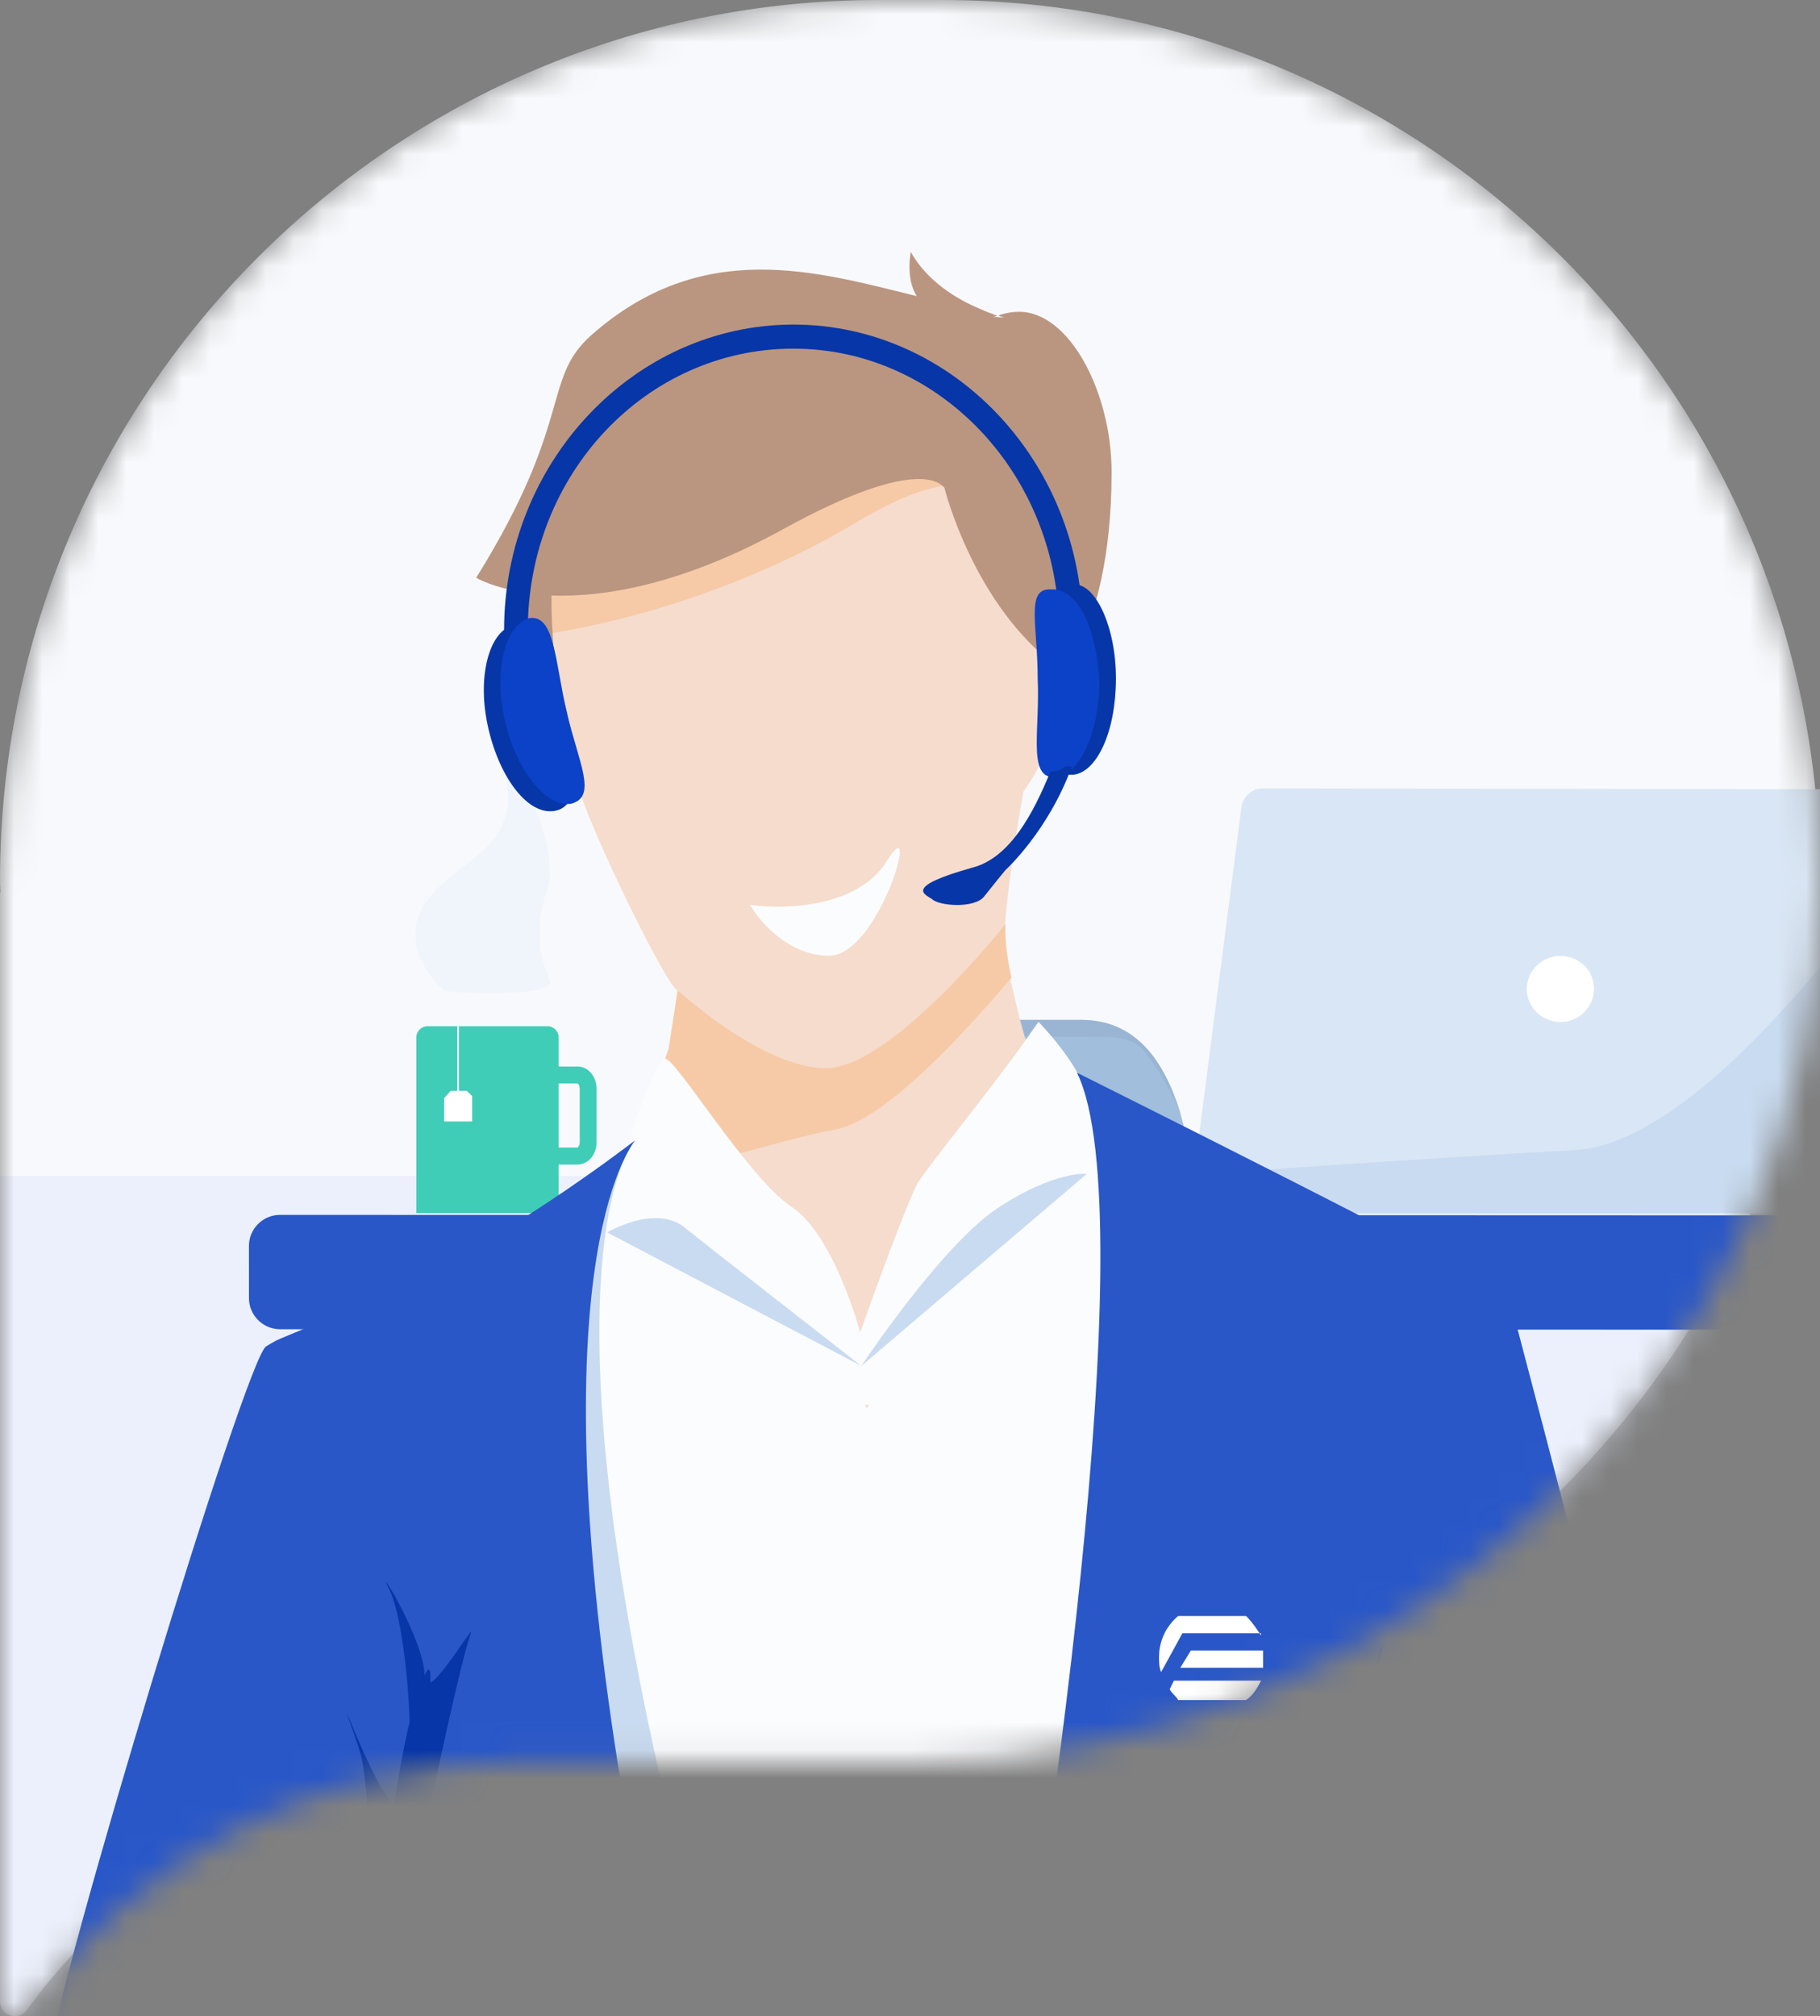 <?xml version="1.0" encoding="UTF-8"?> <svg xmlns="http://www.w3.org/2000/svg" width="65" height="72" viewBox="0 0 65 72" fill="none"><rect x="0" y="0" width="65" height="72" fill="#808080" stroke="none"/><mask id="mask0_1948_23198" style="mask-type:alpha" maskUnits="userSpaceOnUse" x="0" y="0" width="65" height="72"><path d="M33.631 0H31.376C14.049 0 0 14.076 0 31.437C0 31.571 0.006 31.712 0.013 31.846C0.013 31.866 0 31.878 0 31.898V71.47C0 71.989 0.658 72.194 0.958 71.778C4.862 66.426 11.181 62.944 18.304 62.944H32.212C32.302 62.944 32.5 62.944 32.5 62.944C49.827 62.944 65 48.803 65 31.443C65 14.083 50.957 0 33.631 0Z" fill="#F4F6FC"></path></mask><g mask="url(#mask0_1948_23198)"><path d="M33.631 0H31.376C14.049 0 0 14.076 0 31.437C0 31.571 0.006 31.712 0.013 31.846C0.013 31.866 0 31.878 0 31.898V71.47C0 71.989 0.658 72.194 0.958 71.778C4.862 66.426 11.181 62.944 18.304 62.944H32.212C32.302 62.944 32.5 62.944 32.5 62.944C49.827 62.944 65 48.803 65 31.443C65 14.083 50.957 0 33.631 0Z" fill="#F8F9FC"></path><rect y="42" width="64" height="60" fill="#E3EAFC" fill-opacity="0.6"></rect><path d="M47.137 81.847L48.135 81.865C48.32 81.87 48.461 81.698 48.421 81.515L43.027 56.75C42.999 56.619 42.882 56.525 42.749 56.523L40.571 56.501C40.38 56.498 40.241 56.678 40.29 56.863L46.865 81.632C46.895 81.757 47.008 81.845 47.137 81.847Z" fill="#D8B096"></path><path d="M22.694 81.847L21.657 81.865C21.485 81.87 21.354 81.708 21.39 81.539L26.792 56.734C26.818 56.611 26.927 56.525 27.052 56.523L29.272 56.501C29.449 56.498 29.58 56.666 29.533 56.839L22.948 81.648C22.918 81.763 22.813 81.845 22.694 81.847Z" fill="#D8B096"></path><path d="M42.299 57.068H26.397C24.452 57.068 22.875 55.612 22.875 53.817L26.562 39.671C27.016 37.962 28.139 36.419 30.083 36.419H38.613C40.557 36.419 41.556 37.859 42.134 39.671L45.821 53.815C45.821 55.612 44.245 57.068 42.299 57.068Z" fill="#A1BEDD"></path><path d="M30.083 36.419C28.139 36.419 27.016 37.962 26.562 39.671C26.884 38.93 27.323 37.756 28.552 37.036C28.818 36.88 35.276 37.018 39.453 37.035C39.967 37.037 40.488 37.118 40.829 37.503C41.163 37.882 41.609 38.543 42.134 39.671C41.556 37.859 40.557 36.419 38.613 36.419H30.083Z" fill="black" fill-opacity="0.05"></path><rect x="25.48" y="53.7" width="17.613" height="0.617" fill="black" fill-opacity="0.1"></rect><path d="M25.48 51.026C25.48 51.026 30.77 50.211 34.184 50.203C37.677 50.196 43.092 51.026 43.092 51.026V51.438C43.092 51.438 37.74 50.615 34.286 50.615C30.832 50.615 25.48 51.438 25.48 51.438V51.026Z" fill="white" fill-opacity="0.2"></path><path d="M25.48 51.438C25.48 51.438 30.77 50.622 34.184 50.615C37.677 50.607 43.092 51.438 43.092 51.438V53.7H25.48V51.438Z" fill="black" fill-opacity="0.05"></path><path d="M42.299 57.068H26.397C24.452 57.068 22.875 55.612 22.875 53.817V46.254C22.875 45.834 22.928 45.431 23.034 45.062C23.612 43.048 25.901 44.62 26.055 46.709L26.334 50.508C26.487 52.597 28.228 54.215 30.323 54.215H38.358C40.451 54.215 42.19 52.602 42.347 50.515L42.635 46.702C42.792 44.615 45.079 43.045 45.66 45.056C45.767 45.426 45.821 45.831 45.821 46.254V53.815C45.821 55.612 44.245 57.068 42.299 57.068Z" fill="#C9DBF0"></path><path d="M66.914 28.814L66.415 32.759L65.241 41.979C65.191 42.331 64.866 42.633 64.491 42.632L43.244 42.6C43.043 42.6 42.868 42.525 42.768 42.374C42.668 42.248 42.618 42.123 42.643 41.947L44.34 28.807C44.39 28.455 44.715 28.154 45.091 28.154L66.338 28.186C66.713 28.186 66.964 28.463 66.914 28.814Z" fill="#D9E6F5"></path><path d="M55.73 36.499C56.38 36.499 56.931 35.971 56.931 35.318C56.93 34.665 56.405 34.137 55.729 34.137C55.078 34.136 54.528 34.664 54.528 35.317C54.529 35.971 55.079 36.499 55.73 36.499Z" fill="white"></path><path fill-rule="evenodd" clip-rule="evenodd" d="M65.241 41.98L66.414 32.762C63.637 36.404 59.534 40.898 56.231 41.073C50.675 41.373 42.641 41.948 42.641 41.948C42.641 41.973 42.641 41.973 42.641 41.998L40.113 41.997C39.838 41.997 39.613 42.223 39.613 42.474L39.613 42.851C39.613 43.127 39.838 43.328 40.114 43.328L64.04 43.336C64.315 43.336 64.54 43.11 64.54 42.859L64.54 42.633C64.891 42.583 65.191 42.307 65.241 41.98Z" fill="#C9DBF0"></path><path d="M103.916 44.52L103.916 46.394C103.917 46.994 103.421 47.499 102.808 47.498L10.001 47.469C9.388 47.468 8.892 46.964 8.892 46.363L8.891 44.489C8.891 43.889 9.386 43.384 10 43.385L102.806 43.414C103.443 43.439 103.916 43.919 103.916 44.52Z" fill="#2957C8"></path><path d="M8.045 81.67L8.92 81.671C9.095 81.671 9.245 81.545 9.27 81.394L17.736 47.614L14.985 47.613L7.67 81.243C7.62 81.469 7.795 81.67 8.045 81.67Z" fill="#C98D76"></path><path fill-rule="evenodd" clip-rule="evenodd" d="M7.92 81.642L9.047 81.642C9.172 81.642 9.272 81.567 9.297 81.442L16.669 47.589L15.042 47.588L7.67 81.341C7.645 81.491 7.77 81.642 7.92 81.642ZM105.329 81.674L104.203 81.673C104.078 81.673 103.978 81.598 103.953 81.472L96.558 47.614L98.185 47.615L105.579 81.372C105.604 81.523 105.479 81.674 105.329 81.674Z" fill="#D8B096"></path><path d="M42.438 43.337L39.56 43.336C39.009 43.336 38.559 43.511 38.559 42.984C38.559 42.457 39.009 42.005 39.559 42.005L42.438 42.006C42.988 42.006 43.439 42.433 43.439 42.986C43.439 43.538 42.989 43.337 42.438 43.337Z" fill="#C9DBF0"></path><path fill-rule="evenodd" clip-rule="evenodd" d="M69.078 43.234C68.434 43.185 68.054 43.004 67.698 42.833L67.691 42.83C67.332 42.658 66.989 42.493 66.44 42.506C65.916 42.518 65.441 42.518 65.098 42.515C64.926 42.513 64.788 42.511 64.692 42.509C64.644 42.508 64.607 42.507 64.581 42.506L64.553 42.505L64.543 42.505L64.537 42.71L64.547 42.711L64.576 42.711C64.602 42.712 64.639 42.713 64.688 42.714C64.784 42.716 64.924 42.718 65.096 42.72C65.441 42.723 65.918 42.723 66.445 42.711C66.945 42.699 67.251 42.846 67.609 43.018C67.972 43.192 68.38 43.387 69.063 43.439L69.065 43.439C69.75 43.478 70.337 43.29 70.751 43.094C70.958 42.996 71.123 42.896 71.236 42.819C71.293 42.781 71.337 42.749 71.367 42.726C71.382 42.715 71.394 42.705 71.401 42.699C71.405 42.696 71.408 42.693 71.411 42.691L71.413 42.689L71.414 42.689L71.414 42.689C71.414 42.688 71.414 42.688 71.348 42.61C71.282 42.531 71.282 42.531 71.282 42.531L71.282 42.532L71.281 42.533C71.279 42.534 71.276 42.536 71.273 42.539C71.267 42.544 71.256 42.552 71.243 42.562C71.216 42.583 71.175 42.613 71.122 42.649C71.016 42.721 70.86 42.816 70.663 42.909C70.27 43.095 69.719 43.27 69.078 43.234Z" fill="#243859"></path><path fill-rule="evenodd" clip-rule="evenodd" d="M15.271 36.647H19.55C19.773 36.647 19.953 36.827 19.953 37.049V38.087H20.627C20.846 38.087 21.023 38.205 21.135 38.352C21.247 38.5 21.307 38.69 21.307 38.887V40.787C21.307 40.984 21.247 41.175 21.135 41.322C21.022 41.47 20.846 41.587 20.627 41.587H19.953V43.319H14.869V37.049C14.869 36.827 15.049 36.647 15.271 36.647ZM19.953 40.982H20.626C20.63 40.981 20.64 40.975 20.655 40.956C20.679 40.924 20.704 40.865 20.704 40.787V38.887C20.704 38.81 20.68 38.751 20.654 38.718C20.64 38.699 20.629 38.693 20.625 38.691H19.953V40.982ZM20.624 38.691C20.624 38.691 20.624 38.691 20.624 38.691C20.624 38.691 20.624 38.691 20.625 38.691C20.625 38.691 20.624 38.691 20.624 38.691ZM20.624 40.983C20.624 40.983 20.625 40.982 20.626 40.982C20.625 40.983 20.624 40.983 20.624 40.983Z" fill="#40CDB8"></path><path d="M16.33 36.647H16.39V38.959H16.676L16.861 39.141V40.049H15.861V39.217L16.093 38.959H16.33V36.647Z" fill="white"></path><path d="M15.861 35.385C15.861 35.385 14.044 33.822 15.235 32.18C16.427 30.538 18.737 30.389 17.993 27.405C17.248 24.421 20.154 30.016 19.558 31.731C18.963 33.445 19.424 34.491 19.639 35.013C19.856 35.538 17.083 35.532 15.861 35.385Z" fill="#F0F5FB"></path><path d="M37.284 38.486C39.19 40.8 47.304 44.93 47.304 44.93C47.304 44.93 41.155 51.873 30.604 51.873C22.313 51.873 14.671 48.341 17.48 46.207C23.688 41.498 23.826 37.668 23.904 37.429V37.409C24.121 36.79 24.455 35.693 24.278 35.434C24.238 35.394 24.219 35.394 24.219 35.394C23.806 35.214 21.547 30.546 20.899 28.81C20.741 28.391 20.604 27.972 20.486 27.534C20.014 25.918 19.798 24.242 19.739 22.626C19.7 22.167 19.7 21.728 19.7 21.289C19.7 19.813 19.818 18.416 19.956 17.219C20.27 14.785 20.702 13.149 20.702 13.149C23.531 10.775 28.679 9.1 33.826 10.955C38.974 12.81 37.579 19.234 37.972 22.606C38.384 25.977 36.557 28.252 36.557 28.252C36.557 28.252 36.066 30.865 35.889 33.06C35.85 33.618 35.928 34.297 36.086 34.975C36.4 36.312 36.695 37.768 37.284 38.486Z" fill="#F6DCCD"></path><path d="M36.125 34.915C34.632 36.671 31.645 40.022 29.818 40.342C28.895 40.501 27.343 40.94 25.791 41.359L25.182 40.302L23.747 37.828C23.747 37.828 23.806 37.668 23.885 37.429V37.409L24.199 35.374C24.199 35.374 24.219 35.394 24.258 35.414C24.671 35.773 27.284 38.067 29.425 38.147C31.763 38.247 35.909 33 35.909 33C35.889 33.559 35.968 34.237 36.125 34.915Z" fill="#F6CAA7"></path><path d="M33.669 17.359C33.06 17.439 32.078 17.758 30.545 18.676C27.539 20.471 23.688 21.948 19.739 22.606C19.7 22.147 19.7 21.708 19.7 21.269C21.547 21.329 24.317 20.91 28.05 18.855C32.431 16.421 33.473 17.14 33.669 17.359Z" fill="#F6CAA7"></path><path d="M39.7 16.86C39.7 19.953 39.092 21.888 38.6 22.965C38.384 23.424 38.168 23.743 38.05 23.903C37.991 23.903 37.913 23.903 37.854 23.863C37.834 23.863 37.795 23.843 37.775 23.823C34.769 21.628 33.728 17.419 33.728 17.419C33.728 17.419 33.728 17.399 33.689 17.379C33.492 17.16 32.451 16.441 28.05 18.855C24.337 20.91 21.547 21.329 19.7 21.269C19.7 21.708 19.7 22.167 19.739 22.606C19.798 24.222 20.014 25.918 20.486 27.514V27.693C20.486 27.693 18.423 23.284 18.266 21.07C17.421 20.89 17.008 20.631 17.008 20.631C20.506 15.005 19.346 13.549 21.114 11.973C25.083 8.461 29.17 9.698 32.745 10.576C32.333 9.958 32.529 9 32.529 9C33.119 10.057 34.199 10.696 34.966 11.015C35.221 11.135 35.457 11.214 35.614 11.274C35.555 11.294 35.516 11.314 35.457 11.314C35.594 11.314 35.712 11.334 35.771 11.334C35.81 11.334 35.85 11.334 35.85 11.334C35.85 11.334 35.791 11.314 35.712 11.294C35.693 11.274 35.673 11.274 35.673 11.254C35.928 11.175 36.164 11.135 36.38 11.135C38.188 11.115 39.7 14.008 39.7 16.86Z" fill="#BA9680"></path><path d="M43.06 53.828L39.799 92.571C39.799 92.571 38.974 95.882 32.255 96.102C29.563 96.182 27.284 96.142 25.535 96.042C22.902 95.902 21.429 95.683 21.429 95.683L19.386 69.369L19.798 44.491L22.569 40.9C22.588 40.86 22.608 40.84 22.608 40.82L22.745 40.661L25.201 40.302L30.958 50.297L37.52 39.005C37.52 39.005 37.441 38.825 37.304 38.486L38.463 38.307L42.648 43.474L43.06 53.828Z" fill="#FBFCFE"></path><path d="M21.94 42.297C21.94 42.297 23.335 37.748 23.767 37.808C24.199 37.888 26.734 42.077 28.266 43.095C29.799 44.112 30.722 47.583 30.722 47.583C30.722 47.583 32.215 43.354 32.746 42.297C32.942 41.898 35.555 38.686 36.596 37.19C36.891 36.77 37.088 36.491 37.088 36.491C37.088 36.491 38.758 38.187 38.895 39.424C39.033 40.681 33.021 50.117 30.86 50.177C28.404 50.277 21.94 42.297 21.94 42.297Z" fill="#FBFCFE"></path><path d="M25.516 96.042C22.883 95.902 21.41 95.683 21.41 95.683L19.366 69.369L19.779 44.491L22.549 40.9C21.94 41.878 19.641 47.125 24.042 65.479C27.402 79.503 26.478 90.416 25.516 96.042Z" fill="#C9DBF0"></path><path d="M30.762 48.78C30.762 48.78 33.591 44.511 35.614 43.154C37.657 41.798 38.817 41.918 38.817 41.918L30.762 48.78Z" fill="#C9DBF0"></path><path d="M30.762 48.78C30.762 48.78 25.005 44.292 24.474 43.853C23.413 42.975 21.685 44.012 21.685 44.012L30.762 48.78Z" fill="#C9DBF0"></path><path d="M53.886 46.287C53.218 45.668 38.463 38.307 38.463 38.307C40.938 43.334 37.304 68.152 35.555 77.309C34.691 81.818 35.417 88.88 36.93 95.324C38.482 101.967 40.84 107.952 43.119 109.827C47.618 113.518 53.021 107.174 53.021 107.174C53.021 107.174 53.002 106.755 52.962 106.017C52.962 105.778 52.943 105.498 52.923 105.199C53.886 105.299 54.75 105.658 55.497 106.057C56.047 106.336 56.518 106.616 56.951 106.815C57.599 107.114 58.09 107.214 58.404 106.755C59.387 105.359 62 84.431 62 80.601C62 76.73 53.886 46.287 53.886 46.287ZM51.96 92.69L51.705 90.516V90.436C51.666 90.237 51.646 90.037 51.626 89.818C51.41 88.202 51.174 86.765 50.899 85.688C50.88 85.608 50.86 85.508 50.84 85.429C49.386 80.102 49.249 69.03 49.249 69.03V69.07C49.386 69.568 50.467 74.616 51.292 78.885V78.905C51.823 81.598 52.216 83.972 52.216 84.691C52.216 85.09 52.314 86.266 52.314 87.843C52.294 89.219 52.235 90.915 51.96 92.69Z" fill="#2957C8"></path><path d="M17.067 109.827C16.812 109.987 16.497 110.087 16.163 110.167C13.099 110.845 6.949 108.81 8.776 107.473C9.818 106.715 10.741 98.815 11.389 91.234C11.527 89.598 11.645 87.962 11.782 86.426C11.939 84.272 12.077 82.276 12.175 80.68V80.641C12.214 79.922 12.273 79.304 12.293 78.765C12.372 77.588 12.411 76.89 12.411 76.89C12.411 76.89 12.372 76.95 12.293 77.07C11.979 77.528 11.095 78.825 10.014 80.341C8.246 82.835 5.908 85.887 4.768 86.626L4.749 86.645C4.611 86.725 4.513 86.785 4.415 86.785C4.022 86.865 2.686 86.266 0.898 85.349C-3.759 82.975 -11.539 78.287 -14.171 76.691C-14.682 76.391 -14.997 76.192 -15.056 76.152C-15.056 76.152 -15.056 76.152 -15.075 76.152C-14.977 76.152 -14.879 76.152 -14.78 76.152C-13.503 76.012 -12.659 75.094 -12.128 73.877C-11.048 71.464 -11.126 67.952 -11.146 67.374C-11.146 67.334 -11.146 67.294 -11.146 67.294C-11.146 67.294 -11.008 67.394 -10.773 67.553C-10.694 67.613 -10.576 67.693 -10.458 67.773C-7.806 69.648 1.468 76.032 1.723 73.638C2.018 70.825 8.776 48.521 9.503 48.082C10.191 47.663 9.503 48.082 13.865 46.147C17.971 44.331 22.215 41.08 22.686 40.721C22.274 41.259 18.914 46.307 22.726 66.835C26.812 88.7 19.543 108.351 17.067 109.827Z" fill="#2957C8"></path><path d="M21.802 79.324C22.182 79.324 22.49 78.86 22.49 78.287C22.49 77.714 22.182 77.249 21.802 77.249C21.422 77.249 21.114 77.714 21.114 78.287C21.114 78.86 21.422 79.324 21.802 79.324Z" fill="#0736A8"></path><path d="M21.134 88.621C21.514 88.621 21.822 88.156 21.822 87.584C21.822 87.01 21.514 86.546 21.134 86.546C20.754 86.546 20.447 87.01 20.447 87.584C20.447 88.156 20.754 88.621 21.134 88.621Z" fill="#0736A8"></path><path d="M16.812 58.337C16.105 60.392 13.727 72.461 12.155 80.641C12.173 80.322 12.194 80.024 12.214 79.743C12.239 79.39 12.262 79.065 12.273 78.765C12.342 77.735 12.381 77.072 12.389 76.922C12.01 77.49 6.719 85.376 4.768 86.626L4.749 86.646L4.415 86.785C4.415 86.785 12.784 78.746 12.627 72.98C12.49 67.234 11.527 65 11.527 65C11.527 65 12.549 64.86 12.981 68.691C12.996 68.83 13.012 68.951 13.028 69.055C13.213 66.01 13.196 63.481 12.784 62.327C12.549 61.668 12.431 61.309 12.391 61.169L12.428 61.26C12.676 61.873 13.543 64.014 14.074 64.442C14.234 63.41 14.417 62.372 14.63 61.49C14.572 59.608 14.273 57.497 13.904 56.761C13.825 56.601 13.786 56.521 13.786 56.501C13.864 56.501 15.164 58.785 15.162 59.832C15.329 59.472 15.39 59.598 15.371 60.093C15.658 59.929 16.176 59.179 16.511 58.694C16.737 58.367 16.88 58.16 16.812 58.337Z" fill="#0736A8"></path><path d="M46.302 63.224C46.302 64.322 51.96 92.691 51.96 92.691L51.685 90.536V90.456C51.666 90.237 51.646 90.037 51.607 89.838C51.391 88.202 51.155 86.765 50.88 85.708C50.87 85.668 50.86 85.623 50.85 85.578C50.84 85.534 50.831 85.489 50.821 85.449C49.367 80.122 49.229 69.05 49.229 69.05C49.229 69.05 48.719 62.247 49.269 59.394C49.819 56.541 47.795 64.322 47.795 66.157C47.795 67.174 47.326 65.78 46.914 64.553C46.59 63.592 46.302 62.733 46.302 63.224Z" fill="#0736A8"></path><path d="M44.652 91.294C46.243 91.553 49.838 90.775 51.371 90.416C51.332 90.237 51.312 90.077 51.312 89.918C49.662 90.297 46.4 90.975 44.907 90.716C44.907 90.716 44.357 91.254 44.377 87.184L44.141 87.224C44.062 91.893 44.652 91.294 44.652 91.294Z" fill="#0736A8"></path><path d="M14.631 91.214H11.389L11.395 91.16C11.413 91.003 11.429 90.859 11.429 90.716H14.277C15.654 90.716 15.653 87.764 15.653 86.669L15.653 86.626C15.869 86.686 16.006 86.766 16.006 86.885C16.006 86.933 16.007 86.996 16.008 87.069C16.02 88.067 16.058 91.214 14.631 91.214Z" fill="#0736A8"></path><path d="M52.943 84.751C53.159 84.471 54.907 82.237 55.497 81.838C55.865 81.581 54.981 81.98 54.105 82.376C53.485 82.656 52.87 82.934 52.707 82.975C52.471 83.055 51.764 80.701 51.273 78.925C51.783 81.618 52.196 83.992 52.196 84.711C52.196 84.853 52.207 85.081 52.222 85.382C52.252 85.965 52.294 86.823 52.294 87.863C52.648 86.825 53.178 85.429 53.788 84.631C54.685 83.441 53.363 84.435 53.004 84.704C52.978 84.724 52.957 84.74 52.943 84.751Z" fill="#0736A8"></path><path d="M10.014 80.322C8.246 82.815 5.908 85.868 4.768 86.606L4.749 86.626C4.611 86.706 4.513 86.765 4.415 86.765C4.022 86.845 2.686 86.247 0.898 85.329C1.507 85.449 2.725 85.688 3.452 85.868C4.454 86.127 5.751 85.528 6.104 84.531C6.438 83.593 6.674 82.915 6.694 82.835C6.694 82.875 6.694 83.115 6.497 84.192C6.281 85.409 8.796 81.379 8.796 81.379C8.796 81.379 9.307 80.721 10.014 80.322Z" fill="#0736A8"></path><path d="M-12.147 73.858C-12.403 73.598 -12.717 73.259 -13.091 72.88C-11.578 71.304 -11.165 67.354 -11.165 67.354C-10.87 67.853 -11.086 71.464 -12.147 73.858Z" fill="#F6CAA7"></path><path d="M-12.914 73.08C-12.973 73.02 -13.031 72.96 -13.091 72.9C-14.643 71.324 -16.863 69.129 -17.315 69.229C-18.002 69.369 -26.156 67.414 -27.826 67.254C-29.496 67.115 -30.321 66.197 -30.95 65.499C-31.303 65.1 -31.677 64.581 -32.05 64.122C-31.657 64.182 -29.712 64.481 -29.712 64.561C-29.751 64.641 -31.185 64.601 -31.185 64.76C-31.185 64.94 -28.553 66.696 -24.898 66.516C-21.244 66.337 -16.784 67.853 -16.43 68.471C-16.077 69.03 -13.601 72.202 -12.914 73.08Z" fill="#F6CAA7"></path><path d="M56.931 106.795C56.872 107.294 56.794 107.853 56.696 108.252C56.46 109.149 55.851 113.279 55.772 115.234C55.733 116.271 55.104 117.468 54.377 118.466C54.672 117.548 55.202 115.952 55.34 115.693C55.517 115.314 55.458 108.95 55.163 107.454C54.908 106.237 53.474 106.057 52.963 106.017C52.963 105.778 52.943 105.498 52.923 105.199C53.886 105.299 54.751 105.658 55.497 106.057C56.047 106.316 56.519 106.596 56.931 106.795Z" fill="#F6CAA7"></path><path d="M31.664 30.762C30.638 32.42 27.987 32.489 26.79 32.316C27.132 32.921 28.175 34.13 29.611 34.13C31.407 34.13 32.946 28.689 31.664 30.762Z" fill="#FBFCFE"></path><path d="M42.153 59.557H45.111C45.111 59.48 45.111 59.326 45.111 59.249C45.111 59.172 45.111 59.018 45.111 58.941H42.532L42.153 59.557ZM41.773 60.327C41.849 60.481 42.001 60.558 42.077 60.712H44.504C44.732 60.558 44.883 60.327 45.035 60.019H41.925L41.773 60.327Z" fill="white"></path><path d="M45.035 58.402C44.883 58.171 44.732 57.94 44.504 57.709H42.077C41.622 58.094 41.394 58.633 41.394 59.172C41.394 59.326 41.394 59.557 41.47 59.711L42.228 58.325H45.035V58.402Z" fill="white"></path><path d="M38.669 22.509H37.822C37.822 17.007 33.587 12.451 28.336 12.451C23.085 12.451 18.85 16.921 18.85 22.509H18.003C18.003 16.491 22.661 11.591 28.336 11.591C34.011 11.591 38.669 16.491 38.669 22.509Z" fill="#0736A8"></path><path d="M20.241 25.432C20.664 27.323 20.749 28.785 19.817 28.957C18.886 29.129 17.869 27.839 17.446 26.034C17.022 24.229 17.446 22.595 18.293 22.337C19.224 22.165 19.817 23.627 20.241 25.432Z" fill="#0736A8"></path><path d="M20.241 25.432C20.664 27.238 21.342 28.441 20.41 28.699C19.563 28.871 18.462 27.581 18.039 25.776C17.615 23.971 18.039 22.337 18.886 22.079C19.817 21.907 19.817 23.627 20.241 25.432Z" fill="#0B42C8"></path><path d="M39.855 24.229C39.855 26.12 39.177 27.581 38.33 27.667C38.245 27.667 38.245 27.667 38.161 27.667C37.991 27.667 37.907 27.581 37.822 27.409C37.398 26.894 37.229 25.604 37.229 24.229C37.229 22.681 37.314 21.477 37.907 21.048C37.991 20.962 38.161 20.876 38.33 20.876C39.092 20.79 39.855 22.337 39.855 24.229Z" fill="#0736A8"></path><path d="M39.262 24.314C39.262 25.604 38.923 26.722 38.415 27.323C38.33 27.409 38.245 27.495 38.076 27.581C37.907 27.667 37.822 27.753 37.653 27.753H37.568C36.721 27.667 37.144 26.034 37.06 24.229C37.06 22.337 36.636 21.048 37.483 21.048C37.568 21.048 37.653 21.048 37.653 21.048C38.584 21.134 39.177 22.595 39.262 24.314Z" fill="#0B42C8"></path><path d="M38.279 27.375C37.432 29.696 35.908 31.072 35.908 31.072C35.908 31.072 35.484 31.588 35.145 32.018C34.807 32.447 33.536 32.361 33.282 32.104C33.028 31.932 32.266 31.674 34.722 30.986C36.077 30.642 36.924 29.009 37.517 27.547H37.602C37.771 27.547 37.94 27.461 38.025 27.375C38.11 27.375 38.194 27.375 38.279 27.375Z" fill="#0736A8"></path></g></svg> 